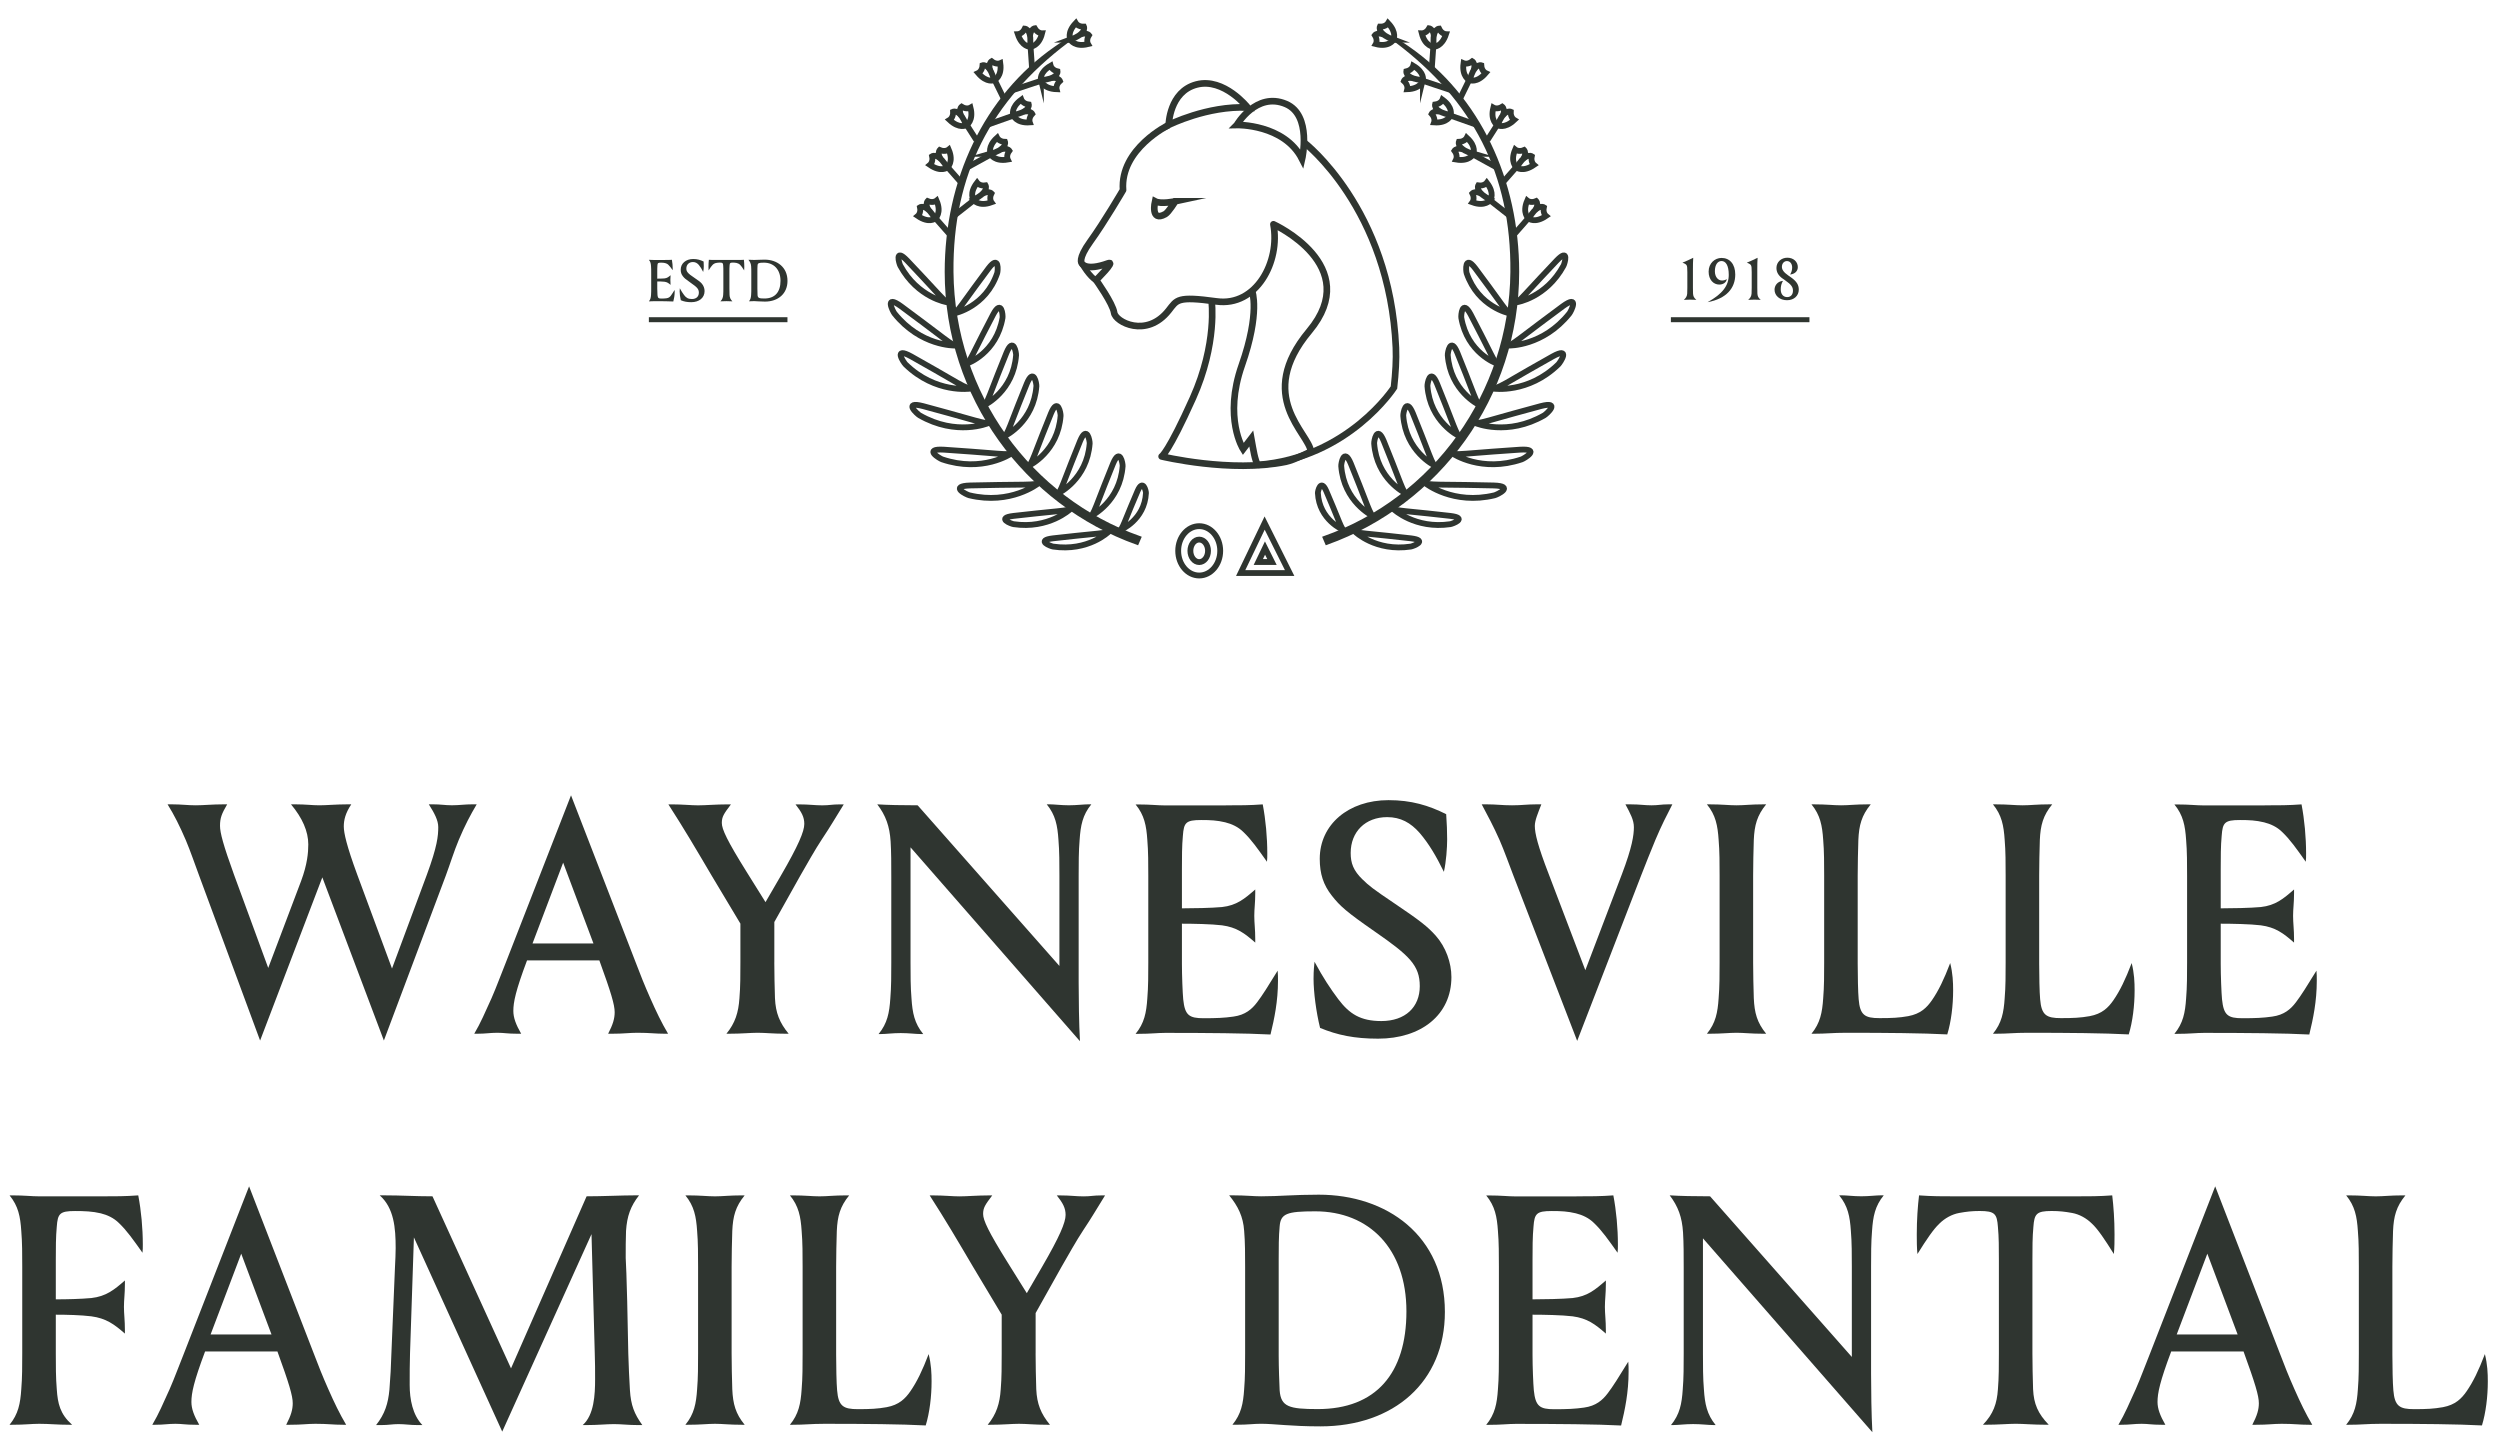 <svg xmlns="http://www.w3.org/2000/svg" xmlns:xlink="http://www.w3.org/1999/xlink" id="a" data-name="Layer 1" viewBox="0 0 750.77 436.15"><defs><clipPath id="c"><rect x="266.61" y="5.5" width="78.41" height="159.78" fill="none"></rect></clipPath><clipPath id="e"><rect x="394.9" y="5.5" width="78.41" height="159.78" fill="none"></rect></clipPath></defs><g><path d="m96.8,263.47l-18.69,49.02-18.3-49.51c-1.17-3.13-2.64-7.44-4.01-10.67-1.86-4.31-3.42-7.44-5.48-10.76h1.37c2.84,0,4.6.29,7.14.29,2.15,0,4.99-.29,8.22-.29h1.17c-1.66,2.84-2.15,4.11-2.15,6.46,0,2.05.98,5.77,4.21,14.68l10.27,27.99,9.88-26.13c1.86-4.99,2.15-8.51,2.15-10.96,0-3.91-1.76-7.93-5.19-12.04h1.37c3.03,0,4.99.29,7.14.29s5.09-.29,8.42-.29h1.17c-1.76,2.64-2.25,4.7-2.25,6.65s.88,5.87,4.01,14.38l10.47,28.28,10.47-28.18c3.13-8.51,3.42-11.64,3.42-14.29,0-2.06-1.17-4.21-2.84-6.85h.98c2.84,0,3.72.29,5.97.29s3.82-.29,6.36-.29h1.08c-1.96,3.33-3.52,6.26-5.38,10.67-1.37,3.23-2.74,7.63-3.91,10.76l-18.59,49.51-18.49-49.02Z" fill="#2f3530"></path><path d="m171.47,238.81l19.47,50.3c1.17,3.13,2.74,7.05,4.31,10.57,1.86,4.21,3.42,7.44,5.38,10.76h-.98c-2.94,0-4.4-.29-8.22-.29-2.54,0-4.01.29-7.63.29h-1.17c1.47-2.84,1.96-4.6,1.96-6.46,0-2.25-1.08-5.87-4.6-15.56h-21.72c-3.42,9.1-4.11,12.53-4.11,15.17,0,2.05.78,4.11,2.35,6.85h-1.17c-3.03,0-3.91-.29-5.97-.29-2.25,0-3.42.29-6.07.29h-.88c1.96-3.33,3.23-6.36,5.19-10.67,1.47-3.33,3.03-7.63,4.31-10.76l19.57-50.2Zm-11.55,44.52h18.3l-9.1-24.27-9.2,24.27Z" fill="#2f3530"></path><path d="m232.53,289.01c0,3.42.1,7.44.2,10.76.2,4.4,1.37,7.34,4.11,10.67h-.88c-3.72,0-6.16-.29-8.42-.29s-4.79.29-8.61.29h-.78c2.64-3.23,3.62-6.36,3.91-10.67.29-3.33.29-7.34.29-10.76v-11.64l-8.61-14.38c-1.76-2.94-4.4-7.53-6.56-11.06-2.45-4.01-3.62-5.97-6.46-10.37h1.08c3.23,0,5.77.29,7.83.29,2.25,0,5.38-.29,8.9-.29h.98c-2.15,2.84-2.74,3.72-2.74,5.58s1.57,5.28,7.44,14.68l5.68,9.1,4.6-7.93c5.28-9.1,7.05-13.31,7.05-15.56,0-2.05-.78-3.52-2.64-5.87h.98c3.13,0,4.79.29,7.05.29s2.84-.29,5.38-.29h1.08c-2.74,4.4-3.82,6.36-6.56,10.47-1.96,2.94-4.7,7.83-6.56,11.06l-7.73,13.8v12.13Z" fill="#2f3530"></path><path d="m267.66,263.28c0-3.72,0-7.34-.2-10.57-.29-4.6-1.47-7.83-4.01-11.16,3.03.2,7.53.29,12.13.29l42.57,48.24v-27.11c0-3.42,0-7.44-.29-10.76-.29-4.31-.88-7.44-3.52-10.67h.78c1.47,0,3.52.29,5.87.29s4.5-.29,5.97-.29h.78c-2.64,3.23-3.23,6.36-3.52,10.67-.29,3.33-.29,7.34-.29,10.76v32.1c0,4.7.1,12.53.39,17.61l-50.88-58.22v34.64c0,3.43,0,7.44.29,10.76.29,4.31.88,7.44,3.52,10.67h-.78c-1.47,0-3.52-.29-5.97-.29s-4.4.29-5.87.29h-.78c2.64-3.23,3.23-6.36,3.52-10.67.29-3.33.29-7.34.29-10.76v-25.83Z" fill="#2f3530"></path><path d="m368.15,241.85c4.01,0,7.24,0,11.06-.29.88,4.6,1.37,9.88,1.37,14.78,0,.78,0,1.66-.1,2.45-2.84-4.01-4.7-6.65-7.05-8.9-1.57-1.57-3.52-2.45-5.48-2.94-2.45-.59-4.4-.69-7.24-.69-4.6,0-5.19.78-5.48,4.7-.29,3.03-.29,6.56-.29,10.08v11.74c3.33,0,8.9-.1,12.04-.39,4.4-.49,6.75-2.45,9.98-5.28v1.08c0,3.03-.29,4.6-.29,6.85s.29,3.91.29,7.05v.98c-3.23-2.84-5.58-4.6-9.98-5.19-3.13-.39-8.81-.49-12.04-.49v12.04c0,3.42.2,8.71.39,10.67.49,4.79,1.76,5.68,6.16,5.68,3.72,0,6.26-.1,8.9-.49,3.62-.49,5.58-2.25,7.14-4.31,1.57-2.05,3.33-4.89,6.16-9.49.1.98.1,2.05.1,3.03,0,6.16-1.08,11.35-2.25,16.15-7.14-.39-19.08-.49-31.61-.49-2.35,0-4.31.29-8.12.29h-.78c2.64-3.23,3.23-6.36,3.52-10.67.29-3.33.29-7.34.29-10.76v-26.03c0-3.42,0-7.44-.29-10.76-.29-4.31-.88-7.44-3.52-10.67h.78c3.82,0,5.77.29,8.12.29h18.2Z" fill="#2f3530"></path><path d="m409.25,264.16c1.76,1.76,3.13,2.84,9.39,7.05,7.83,5.28,10.08,7.05,12.53,9.79,3.03,3.43,4.7,8.12,4.7,12.43,0,11.35-9.1,18.49-22.02,18.49-7.14,0-12.23-1.08-17.42-3.23-1.17-4.7-1.96-10.76-1.96-14.78,0-2.54.2-4.11.29-5.09,2.64,4.89,4.79,8.12,7.14,11.25,3.33,4.4,6.65,6.56,12.92,6.56,7.24,0,11.55-4.21,11.55-10.47s-3.13-9.2-13.41-16.34c-8.61-5.97-10.57-7.73-13.01-10.86-2.54-3.23-3.62-6.56-3.62-11.06,0-10.27,8.61-17.61,20.65-17.61,6.85,0,12.04,1.57,17.32,4.21.2,2.84.29,5.19.29,7.63s-.29,6.65-.98,9.69c-2.35-4.79-4.5-8.42-7.24-11.64-2.74-3.13-5.77-4.79-9.79-4.79-6.56,0-10.96,4.4-10.96,10.76,0,3.03.78,5.28,3.62,8.02Z" fill="#2f3530"></path><path d="m473.64,312.59l-19.18-49.71c-1.17-3.03-2.74-7.44-4.11-10.57-1.86-4.21-3.62-7.44-5.38-10.76h1.57c2.74,0,4.6.29,7.53.29s4.5-.29,7.24-.29h1.57c-.98,2.54-1.96,4.79-1.96,6.46,0,2.25.88,5.97,4.21,14.58l10.96,28.77,10.96-28.77c3.13-8.22,3.62-11.84,3.62-14.19,0-2.15-1.08-4.11-2.54-6.85h1.57c2.74,0,4.21.29,6.26.29s2.94-.29,4.99-.29h1.27c-1.66,3.23-3.23,6.26-5.09,10.67-1.37,3.23-3.03,7.53-4.31,10.76l-19.18,49.61Z" fill="#2f3530"></path><path d="m526.48,289.01c0,3.42.1,7.44.2,10.76.2,4.4.98,7.34,3.72,10.67h-.88c-3.72,0-5.77-.29-8.02-.29s-4.31.29-8.12.29h-.78c2.64-3.23,3.23-6.36,3.52-10.67.29-3.33.29-7.34.29-10.76v-26.03c0-3.42,0-7.44-.29-10.76-.29-4.31-.88-7.44-3.52-10.67h.78c3.82,0,5.77.29,8.12.29s4.31-.29,8.02-.29h.88c-2.74,3.33-3.52,6.26-3.72,10.67-.1,3.33-.2,7.34-.2,10.76v26.03Z" fill="#2f3530"></path><path d="m544.78,310.44h-.78c2.64-3.23,3.23-6.36,3.52-10.67.29-3.33.29-7.34.29-10.76v-26.03c0-3.42,0-7.44-.29-10.76-.29-4.31-.88-7.44-3.52-10.67h.78c3.82,0,5.77.29,8.12.29s4.31-.29,8.02-.29h.88c-2.74,3.33-3.52,6.26-3.72,10.67-.1,3.33-.2,7.34-.2,10.76v26.42c0,3.42.1,8.71.29,10.67.39,4.79,1.86,5.68,6.26,5.68,3.72,0,5.87-.1,8.61-.59,3.72-.69,5.58-2.54,7.14-4.79,1.96-2.84,3.62-6.26,5.48-11.16.78,3.13.88,5.77.88,8.22,0,4.5-.59,9.39-1.76,13.21-7.44-.39-17.91-.49-30.43-.49-4.11,0-5.77.29-9.59.29Z" fill="#2f3530"></path><path d="m599.28,310.44h-.78c2.64-3.23,3.23-6.36,3.52-10.67.29-3.33.29-7.34.29-10.76v-26.03c0-3.42,0-7.44-.29-10.76-.29-4.31-.88-7.44-3.52-10.67h.78c3.82,0,5.77.29,8.12.29s4.31-.29,8.02-.29h.88c-2.74,3.33-3.52,6.26-3.72,10.67-.1,3.33-.2,7.34-.2,10.76v26.42c0,3.42.1,8.71.29,10.67.39,4.79,1.86,5.68,6.26,5.68,3.72,0,5.87-.1,8.61-.59,3.72-.69,5.58-2.54,7.14-4.79,1.96-2.84,3.62-6.26,5.48-11.16.78,3.13.88,5.77.88,8.22,0,4.5-.59,9.39-1.76,13.21-7.44-.39-17.91-.49-30.43-.49-4.11,0-5.77.29-9.59.29Z" fill="#2f3530"></path><path d="m680.11,241.85c4.01,0,7.24,0,11.06-.29.88,4.6,1.37,9.88,1.37,14.78,0,.78,0,1.66-.1,2.45-2.84-4.01-4.7-6.65-7.05-8.9-1.57-1.57-3.52-2.45-5.48-2.94-2.45-.59-4.4-.69-7.24-.69-4.6,0-5.19.78-5.48,4.7-.29,3.03-.29,6.56-.29,10.08v11.74c3.33,0,8.9-.1,12.04-.39,4.4-.49,6.75-2.45,9.98-5.28v1.08c0,3.03-.29,4.6-.29,6.85s.29,3.91.29,7.05v.98c-3.23-2.84-5.58-4.6-9.98-5.19-3.13-.39-8.81-.49-12.04-.49v12.04c0,3.42.2,8.71.39,10.67.49,4.79,1.76,5.68,6.16,5.68,3.72,0,6.26-.1,8.9-.49,3.62-.49,5.58-2.25,7.14-4.31,1.57-2.05,3.33-4.89,6.16-9.49.1.98.1,2.05.1,3.03,0,6.16-1.08,11.35-2.25,16.15-7.14-.39-19.08-.49-31.61-.49-2.35,0-4.31.29-8.12.29h-.78c2.64-3.23,3.23-6.36,3.52-10.67.29-3.33.29-7.34.29-10.76v-26.03c0-3.42,0-7.44-.29-10.76-.29-4.31-.88-7.44-3.52-10.67h.78c3.82,0,5.77.29,8.12.29h18.2Z" fill="#2f3530"></path><path d="m16.76,406.44c0,3.42,0,7.44.29,10.76.29,4.31.98,7.44,4.6,10.67h-.78c-3.82,0-5.87-.29-9.1-.29-2.35,0-4.31.29-8.12.29h-.78c2.64-3.23,3.23-6.36,3.52-10.67.29-3.33.29-7.34.29-10.76v-26.03c0-3.42,0-7.44-.29-10.76-.29-4.31-.88-7.44-3.52-10.67h.78c3.82,0,5.77.29,8.12.29h18.69c4.01,0,7.24,0,11.06-.29.88,4.6,1.37,9.88,1.37,14.78,0,.78,0,1.66-.1,2.45-2.84-4.01-4.7-6.65-7.05-8.9-1.57-1.57-3.52-2.45-5.48-2.94-2.45-.59-4.89-.69-7.73-.69-4.6,0-5.19.78-5.48,4.7-.29,3.03-.29,6.56-.29,10.08v11.74c3.33,0,7.53-.1,10.67-.39,4.4-.49,6.85-2.45,10.08-5.28v1.08c0,3.03-.29,4.6-.29,6.85s.29,3.91.29,7.05v.98c-3.23-2.84-5.68-4.6-10.08-5.19-3.13-.39-7.44-.49-10.67-.49v11.64Z" fill="#2f3530"></path><path d="m74.79,356.24l19.47,50.3c1.17,3.13,2.74,7.05,4.31,10.57,1.86,4.21,3.42,7.44,5.38,10.76h-.98c-2.94,0-4.4-.29-8.22-.29-2.54,0-4.01.29-7.63.29h-1.17c1.47-2.84,1.96-4.6,1.96-6.46,0-2.25-1.08-5.87-4.6-15.56h-21.72c-3.42,9.1-4.11,12.53-4.11,15.17,0,2.05.78,4.11,2.35,6.85h-1.17c-3.03,0-3.91-.29-5.97-.29-2.25,0-3.42.29-6.07.29h-.88c1.96-3.33,3.23-6.36,5.19-10.67,1.47-3.33,3.03-7.63,4.31-10.76l19.57-50.2Zm-11.55,44.52h18.3l-9.1-24.27-9.2,24.27Z" fill="#2f3530"></path><path d="m150.82,429.92l-26.52-58.32-1.17,34.93c-.1,2.25-.1,6.75-.1,9.39,0,4.31.88,9,3.82,12.04h-1.47c-2.35,0-3.72-.29-5.68-.29s-2.94.29-5.19.29h-1.57c2.64-3.33,3.62-6.46,4.01-10.67.29-3.43.49-7.34.59-10.86l1.08-26.03c.1-2.25.2-3.72.2-5.58,0-6.07-.49-12.04-4.79-15.85h1.37c5.19,0,9.2.29,14.48.29l23.58,51.67,22.7-51.67c4.79,0,10.57-.29,14.48-.29h1.27c-2.54,3.23-3.62,6.26-3.91,10.67-.1,2.35-.1,5.38-.1,8.12,0,1.08.29,1.76.78,28.77.1,3.43.29,7.73.49,10.96.29,4.5,1.27,7.05,3.72,10.47h-1.37c-2.84,0-4.89-.29-7.14-.29s-4.79.29-8.22.29h-1.17c3.42-3.03,3.72-9.1,3.72-13.8,0-2.45,0-5.19-.1-7.63l-.98-35.91-26.81,59.3Z" fill="#2f3530"></path><path d="m219.71,406.44c0,3.42.1,7.44.2,10.76.2,4.4.98,7.34,3.72,10.67h-.88c-3.72,0-5.77-.29-8.02-.29s-4.31.29-8.12.29h-.78c2.64-3.23,3.23-6.36,3.52-10.67.29-3.33.29-7.34.29-10.76v-26.03c0-3.42,0-7.44-.29-10.76-.29-4.31-.88-7.44-3.52-10.67h.78c3.82,0,5.77.29,8.12.29s4.31-.29,8.02-.29h.88c-2.74,3.33-3.52,6.26-3.72,10.67-.1,3.33-.2,7.34-.2,10.76v26.03Z" fill="#2f3530"></path><path d="m238,427.87h-.78c2.64-3.23,3.23-6.36,3.52-10.67.29-3.33.29-7.34.29-10.76v-26.03c0-3.42,0-7.44-.29-10.76-.29-4.31-.88-7.44-3.52-10.67h.78c3.82,0,5.77.29,8.12.29s4.31-.29,8.02-.29h.88c-2.74,3.33-3.52,6.26-3.72,10.67-.1,3.33-.2,7.34-.2,10.76v26.42c0,3.42.1,8.71.29,10.67.39,4.79,1.86,5.68,6.26,5.68,3.72,0,5.87-.1,8.61-.59,3.72-.69,5.58-2.54,7.14-4.79,1.96-2.84,3.62-6.26,5.48-11.16.78,3.13.88,5.77.88,8.22,0,4.5-.59,9.39-1.76,13.21-7.44-.39-17.91-.49-30.43-.49-4.11,0-5.77.29-9.59.29Z" fill="#2f3530"></path><path d="m311,406.44c0,3.42.1,7.44.2,10.76.2,4.4,1.37,7.34,4.11,10.67h-.88c-3.72,0-6.16-.29-8.42-.29s-4.79.29-8.61.29h-.78c2.64-3.23,3.62-6.36,3.91-10.67.29-3.33.29-7.34.29-10.76v-11.64l-8.61-14.38c-1.76-2.94-4.4-7.53-6.56-11.06-2.45-4.01-3.62-5.97-6.46-10.37h1.08c3.23,0,5.77.29,7.83.29,2.25,0,5.38-.29,8.9-.29h.98c-2.15,2.84-2.74,3.72-2.74,5.58s1.57,5.28,7.44,14.68l5.68,9.1,4.6-7.93c5.28-9.1,7.05-13.31,7.05-15.56,0-2.05-.78-3.52-2.64-5.87h.98c3.13,0,4.79.29,7.05.29s2.84-.29,5.38-.29h1.08c-2.74,4.4-3.82,6.36-6.56,10.47-1.96,2.94-4.7,7.83-6.56,11.06l-7.73,13.8v12.13Z" fill="#2f3530"></path><path d="m378.62,427.57c-2.15,0-3.82.29-7.24.29h-1.27c2.64-3.23,3.23-6.36,3.52-10.67.29-3.23.29-7.34.29-10.76v-26.03c0-3.42,0-7.44-.29-10.76-.29-4.31-1.86-7.44-4.5-10.67h1.27c3.62,0,6.07.29,8.32.29,5.68,0,9.69-.49,17.32-.49,20.35,0,37.87,12.23,37.87,35.23,0,20.94-15.26,34.35-37.38,34.35-9,0-13.7-.78-17.91-.78Zm43.74-33.76c0-18.79-11.16-30.04-27.4-30.04-8.51,0-10.37.69-10.67,4.5-.29,3.03-.29,6.46-.29,9.88v28.96c0,3.42.2,8.61.29,10.47.39,4.89,2.84,5.58,11.45,5.58,17.42,0,26.62-10.67,26.62-29.36Z" fill="#2f3530"></path><path d="m473.44,359.27c4.01,0,7.24,0,11.06-.29.88,4.6,1.37,9.88,1.37,14.78,0,.78,0,1.66-.1,2.45-2.84-4.01-4.7-6.65-7.05-8.9-1.57-1.57-3.52-2.45-5.48-2.94-2.45-.59-4.4-.69-7.24-.69-4.6,0-5.19.78-5.48,4.7-.29,3.03-.29,6.56-.29,10.08v11.74c3.33,0,8.9-.1,12.04-.39,4.4-.49,6.75-2.45,9.98-5.28v1.08c0,3.03-.29,4.6-.29,6.85s.29,3.91.29,7.05v.98c-3.23-2.84-5.58-4.6-9.98-5.19-3.13-.39-8.81-.49-12.04-.49v12.04c0,3.42.2,8.71.39,10.67.49,4.79,1.76,5.68,6.16,5.68,3.72,0,6.26-.1,8.9-.49,3.62-.49,5.58-2.25,7.14-4.31,1.57-2.05,3.33-4.89,6.16-9.49.1.98.1,2.05.1,3.03,0,6.16-1.08,11.35-2.25,16.15-7.14-.39-19.08-.49-31.61-.49-2.35,0-4.31.29-8.12.29h-.78c2.64-3.23,3.23-6.36,3.52-10.67.29-3.33.29-7.34.29-10.76v-26.03c0-3.42,0-7.44-.29-10.76-.29-4.31-.88-7.44-3.52-10.67h.78c3.82,0,5.77.29,8.12.29h18.2Z" fill="#2f3530"></path><path d="m505.63,380.7c0-3.72,0-7.34-.2-10.57-.29-4.6-1.47-7.83-4.01-11.16,3.03.2,7.53.29,12.13.29l42.57,48.24v-27.11c0-3.42,0-7.44-.29-10.76-.29-4.31-.88-7.44-3.52-10.67h.78c1.47,0,3.52.29,5.87.29s4.5-.29,5.97-.29h.78c-2.64,3.23-3.23,6.36-3.52,10.67-.29,3.33-.29,7.34-.29,10.76v32.1c0,4.7.1,12.53.39,17.61l-50.88-58.22v34.64c0,3.43,0,7.44.29,10.76.29,4.31.88,7.44,3.52,10.67h-.78c-1.47,0-3.52-.29-5.97-.29s-4.4.29-5.87.29h-.78c2.64-3.23,3.23-6.36,3.52-10.67.29-3.33.29-7.34.29-10.76v-25.83Z" fill="#2f3530"></path><path d="m623.16,359.27c4.01,0,7.34,0,11.16-.29.39,3.33.69,7.24.69,11.74,0,1.76,0,4.01-.2,5.87-2.74-4.4-4.79-7.44-6.56-9.1-1.66-1.66-3.82-2.84-5.97-3.23-2.15-.39-3.82-.59-6.16-.59-4.6,0-5.19.88-5.48,4.79-.29,3.03-.29,6.36-.29,9.98v27.99c0,3.42.1,7.44.2,10.76.2,4.4,1.47,7.34,4.7,10.67h-.88c-3.72,0-6.75-.29-9-.29s-5.28.29-9.1.29h-.78c3.13-3.23,4.21-6.36,4.5-10.67.29-3.33.29-7.34.29-10.76v-27.99c0-3.62,0-6.95-.29-9.98-.29-3.91-.88-4.79-5.48-4.79-2.35,0-4.01.2-6.16.59s-4.31,1.57-5.97,3.23c-1.76,1.66-3.82,4.7-6.56,9.1-.2-1.86-.2-4.11-.2-5.87,0-4.5.29-8.42.68-11.74,3.82.29,7.14.29,11.16.29h35.72Z" fill="#2f3530"></path><path d="m665.23,356.24l19.47,50.3c1.17,3.13,2.74,7.05,4.31,10.57,1.86,4.21,3.42,7.44,5.38,10.76h-.98c-2.94,0-4.4-.29-8.22-.29-2.54,0-4.01.29-7.63.29h-1.17c1.47-2.84,1.96-4.6,1.96-6.46,0-2.25-1.08-5.87-4.6-15.56h-21.72c-3.42,9.1-4.11,12.53-4.11,15.17,0,2.05.78,4.11,2.35,6.85h-1.17c-3.03,0-3.91-.29-5.97-.29-2.25,0-3.42.29-6.07.29h-.88c1.96-3.33,3.23-6.36,5.19-10.67,1.47-3.33,3.03-7.63,4.31-10.76l19.57-50.2Zm-11.55,44.52h18.3l-9.1-24.27-9.2,24.27Z" fill="#2f3530"></path><path d="m705.35,427.87h-.78c2.64-3.23,3.23-6.36,3.52-10.67.29-3.33.29-7.34.29-10.76v-26.03c0-3.42,0-7.44-.29-10.76-.29-4.31-.88-7.44-3.52-10.67h.78c3.82,0,5.77.29,8.12.29s4.31-.29,8.02-.29h.88c-2.74,3.33-3.52,6.26-3.72,10.67-.1,3.33-.2,7.34-.2,10.76v26.42c0,3.42.1,8.71.29,10.67.39,4.79,1.86,5.68,6.26,5.68,3.72,0,5.87-.1,8.61-.59,3.72-.69,5.58-2.54,7.14-4.79,1.96-2.84,3.62-6.26,5.48-11.16.78,3.13.88,5.77.88,8.22,0,4.5-.59,9.39-1.76,13.21-7.44-.39-17.91-.49-30.43-.49-4.11,0-5.77.29-9.59.29Z" fill="#2f3530"></path></g><polygon points="387.29 172.09 372.58 172.09 379.78 157.08 379.78 157.08 387.29 172.09" fill="none" stroke="#2f3530" stroke-miterlimit="10" stroke-width="1.75"></polygon><polygon points="381.98 168.77 377.88 168.77 379.89 164.58 379.89 164.58 381.98 168.77" fill="none" stroke="#2f3530" stroke-miterlimit="10" stroke-width="1.75"></polygon><ellipse cx="360.13" cy="165.42" rx="6.31" ry="7.41" fill="none" stroke="#2f3530" stroke-miterlimit="10" stroke-width="1.75"></ellipse><ellipse cx="360.13" cy="165.42" rx="2.65" ry="3.38" fill="none" stroke="#2f3530" stroke-miterlimit="10" stroke-width="1.75"></ellipse><path d="m377.85,140.03c-1.11-2.28-1.37-4.45-2.08-8.35l-2.44,3.18s-5.96-9.3-.4-25.18c5.57-15.88,3.08-22.32,3.08-22.32" fill="none" stroke="#2f3530" stroke-miterlimit="10" stroke-width="2"></path><g><path d="m199.77,78.07c.73,0,1.31,0,2-.05.16.83.25,1.79.25,2.68,0,.14,0,.3-.02.44-.51-.73-.85-1.21-1.28-1.61-.28-.28-.64-.44-.99-.53-.44-.11-.8-.12-1.31-.12-.83,0-.94.14-.99.85-.05.55-.05,1.19-.05,1.82v2.13c.6,0,1.61-.02,2.18-.07.8-.09,1.22-.44,1.81-.96v.2c0,.55-.05.83-.05,1.24s.05.71.05,1.28v.18c-.58-.51-1.01-.83-1.81-.94-.57-.07-1.59-.09-2.18-.09v2.18c0,.62.04,1.58.07,1.93.09.87.32,1.03,1.12,1.03.67,0,1.13-.02,1.61-.09.66-.09,1.01-.41,1.29-.78s.6-.89,1.12-1.72c.02.18.02.37.02.55,0,1.12-.19,2.06-.41,2.92-1.29-.07-3.46-.09-5.72-.09-.42,0-.78.05-1.47.05h-.14c.48-.59.59-1.15.64-1.93.05-.6.05-1.33.05-1.95v-4.71c0-.62,0-1.35-.05-1.95-.05-.78-.16-1.35-.64-1.93h.14c.69,0,1.05.05,1.47.05h3.3Z" fill="#2f3530"></path><path d="m206.77,82.1c.32.32.57.51,1.7,1.28,1.42.96,1.83,1.28,2.27,1.77.55.62.85,1.47.85,2.25,0,2.06-1.65,3.35-3.99,3.35-1.29,0-2.21-.19-3.15-.59-.21-.85-.35-1.95-.35-2.67,0-.46.04-.74.05-.92.48.89.87,1.47,1.29,2.04.6.8,1.2,1.19,2.34,1.19,1.31,0,2.09-.76,2.09-1.9s-.57-1.66-2.43-2.96c-1.56-1.08-1.91-1.4-2.36-1.97-.46-.58-.66-1.19-.66-2,0-1.86,1.56-3.19,3.74-3.19,1.24,0,2.18.28,3.14.76.04.51.05.94.05,1.38s-.05,1.21-.18,1.75c-.43-.87-.82-1.52-1.31-2.11-.5-.57-1.05-.87-1.77-.87-1.19,0-1.98.8-1.98,1.95,0,.55.14.96.66,1.45Z" fill="#2f3530"></path><path d="m221.38,78.07c.73,0,1.33,0,2.02-.05.07.6.12,1.31.12,2.13,0,.32,0,.73-.04,1.06-.5-.8-.87-1.35-1.19-1.65-.3-.3-.69-.51-1.08-.59-.39-.07-.69-.11-1.12-.11-.83,0-.94.16-.99.87-.05.55-.05,1.15-.05,1.81v5.07c0,.62.02,1.35.04,1.95.04.8.27,1.33.85,1.93h-.16c-.67,0-1.22-.05-1.63-.05s-.96.05-1.65.05h-.14c.57-.59.76-1.15.82-1.93.05-.6.05-1.33.05-1.95v-5.07c0-.65,0-1.26-.05-1.81-.05-.71-.16-.87-.99-.87-.43,0-.73.04-1.12.11-.39.07-.78.28-1.08.59-.32.3-.69.85-1.19,1.65-.04-.34-.04-.74-.04-1.06,0-.82.05-1.52.12-2.13.69.05,1.29.05,2.02.05h6.47Z" fill="#2f3530"></path><path d="m226.47,90.43c-.39,0-.69.05-1.31.05h-.23c.48-.59.59-1.15.64-1.93.05-.58.05-1.33.05-1.95v-4.71c0-.62,0-1.35-.05-1.95-.05-.78-.34-1.35-.82-1.93h.23c.65,0,1.1.05,1.51.05,1.03,0,1.75-.09,3.14-.09,3.69,0,6.86,2.22,6.86,6.38,0,3.79-2.76,6.22-6.77,6.22-1.63,0-2.48-.14-3.24-.14Zm7.92-6.11c0-3.4-2.02-5.44-4.96-5.44-1.54,0-1.88.12-1.93.82-.05.55-.05,1.17-.05,1.79v5.24c0,.62.04,1.56.05,1.9.07.89.51,1.01,2.07,1.01,3.15,0,4.82-1.93,4.82-5.32Z" fill="#2f3530"></path></g><g><path d="m505.88,90.05h-.21c.64-.57.96-1.1,1.01-1.9.04-.55.04-1.2.04-1.75v-4.68c0-.57-.04-1.13-.05-1.4-.07-.9-.5-1.08-1.42-1.44,1.17-.48,2-.85,3.24-1.47-.07,1.2-.09,1.98-.09,3.33v5.65c0,.55,0,1.2.03,1.75.05.8.25,1.31,1.01,1.9h-.18c-.6,0-1.35-.05-1.74-.05s-1.06.05-1.65.05Z" fill="#2f3530"></path><path d="m513.12,81.53c0-2.45,1.83-4.07,3.88-4.07,2.43,0,4.11,1.83,4.11,4.98,0,4.07-2.62,7.26-8.31,8.31,4.45-2.46,6.36-4.96,6.36-8.2,0-2.89-.92-4.16-2.18-4.16-1.13,0-1.99,1.08-1.99,3.07,0,1.74.99,2.78,2.13,2.78.5,0,.99-.12,1.45-.41-.14,1.01-1.12,1.63-2.25,1.63-1.75,0-3.21-1.42-3.21-3.92Z" fill="#2f3530"></path><path d="m525.21,90.05h-.21c.64-.57.96-1.1,1.01-1.9.04-.55.04-1.2.04-1.75v-4.68c0-.57-.04-1.13-.05-1.4-.07-.9-.5-1.08-1.42-1.44,1.17-.48,2-.85,3.24-1.47-.07,1.2-.09,1.98-.09,3.33v5.65c0,.55,0,1.2.03,1.75.05.8.25,1.31,1.01,1.9h-.18c-.6,0-1.35-.05-1.74-.05s-1.06.05-1.65.05Z" fill="#2f3530"></path><path d="m537.58,82.46c.41-.67.62-1.36.62-2.13,0-1.08-.6-1.93-1.56-1.93-.87,0-1.52.71-1.52,1.74,0,.82.5,1.61,1.93,2.6l.64.44c1.99,1.38,2.5,2.48,2.5,3.81,0,1.79-1.4,3.17-3.54,3.17s-3.74-1.33-3.74-3.17c0-1.13.78-2.5,2.53-2.64-.46.78-.67,1.56-.67,2.57,0,1.38.74,2.3,1.93,2.3,1.12,0,1.74-.82,1.74-1.9s-.43-1.82-2.39-3.17l-.62-.43c-1.35-.92-1.95-1.97-1.95-3.26,0-1.77,1.45-3.07,3.28-3.07s3.14,1.22,3.14,2.82c0,1.19-.85,2.06-2.3,2.23Z" fill="#2f3530"></path></g><line x1="194.86" y1="96.01" x2="236.48" y2="96.01" fill="none" stroke="#2f3530" stroke-miterlimit="10" stroke-width="1.5"></line><line x1="501.78" y1="96.01" x2="543.39" y2="96.01" fill="none" stroke="#2f3530" stroke-miterlimit="10" stroke-width="1.5"></line><path d="m371.43,37.53s14.21-.33,19.59,10.2c0,0,3.02-13.16-4.85-16.5-8.92-3.78-14.74,6.3-14.74,6.3Z" fill="none" stroke="#2f3530" stroke-miterlimit="10" stroke-width="2"></path><path d="m350.98,37.51s11.58-5.81,23.71-5.22c0,0-7.13-9.05-15.34-6.92-8.22,2.13-8.37,12.14-8.37,12.14Z" fill="none" stroke="#2f3530" stroke-miterlimit="10" stroke-width="2"></path><path d="m391.62,42.78s25.77,19.77,27.58,61.65c.15,3.53-.09,7.61-.58,11.95,0,0-13.64,21.15-40.81,23.23" fill="none" stroke="#2f3530" stroke-miterlimit="10" stroke-width="2"></path><path d="m352.95,60.46s-4.33.94-6.08,0c0,0-1.48,6.38,3.04,3.86,1.07-.6,3.04-3.86,3.04-3.86Z" fill="none" stroke="#2f3530" stroke-miterlimit="10" stroke-width="2"></path><path d="m363.85,90.32s1.78,12.78-5.61,29.24c-7.39,16.46-9.39,17.51-9.39,17.51,0,0,20.77,5.01,37.31,1.6,2.54-.52,7.51-3.07,7.51-3.07-.47-5.44-16.9-16.54-.48-36.19,16.45-19.69-10.77-32.05-10.77-32.05,2.11,11.23-5.15,24.8-17.08,23.16-11.93-1.64-11.86-.48-14.37,2.7-6.66,8.46-16.01,3.48-16.39.69s-5.41-9.8-5.41-9.8c0,0,6.02-5.91,3.65-5.05-6.96,2.53-7.95,0-7.95,0,0,0-1.32-1.17,2.57-6.55,4.18-5.77,9.82-15.44,9.82-15.44-.94-12.4,13.7-19.53,13.7-19.53" fill="none" stroke="#2f3530" stroke-linejoin="round" stroke-width="2"></path><path d="m324.88,79.05c1.87,3.46,4.2,5.31,4.3,5.05" fill="none" stroke="#2f3530" stroke-miterlimit="10" stroke-width="1.75"></path><g><g id="b" data-name="&amp;lt;Mirror Repeat&amp;gt;"><g clip-path="url(#c)"><g><g><g><path d="m280.79,65.66s-1.81,1.49-5.16-.8c0,0,1.03-.85.65-2.61,0,0,.6-.4,1.6.09.77.38,1.77,1.29,2.91,3.32Z" fill="none" stroke="#2f3530" stroke-miterlimit="10" stroke-width="1.75"></path><path d="m280.91,65.56s1.94-1.6.35-5.32c0,0-1.03.85-2.69.14,0,0-.51.52-.22,1.59.08.31.23.67.48,1.07" fill="none" stroke="#2f3530" stroke-miterlimit="10" stroke-width="1.75"></path></g><line x1="285.01" y1="70.15" x2="280.81" y2="65.38" fill="none" stroke="#2f3530" stroke-miterlimit="10" stroke-width="1.75"></line></g><g><g><path d="m284.43,50.33s-1.81,1.49-5.16-.8c0,0,1.03-.85.65-2.61,0,0,.6-.4,1.6.09.77.38,1.77,1.29,2.91,3.32Z" fill="none" stroke="#2f3530" stroke-miterlimit="10" stroke-width="1.75"></path><path d="m284.55,50.23s1.94-1.6.35-5.32c0,0-1.03.85-2.69.14,0,0-.51.52-.22,1.59.08.31.23.67.48,1.07" fill="none" stroke="#2f3530" stroke-miterlimit="10" stroke-width="1.75"></path></g><line x1="288.29" y1="54.41" x2="284.45" y2="50.05" fill="none" stroke="#2f3530" stroke-miterlimit="10" stroke-width="1.75"></line></g><g><g><path d="m290.14,37.61s-2.02,1.19-4.97-1.58c0,0,1.15-.68,1.05-2.48,0,0,.66-.3,1.57.33.7.49,1.55,1.54,2.36,3.73Z" fill="none" stroke="#2f3530" stroke-miterlimit="10" stroke-width="1.75"></path><path d="m290.28,37.53s2.17-1.28,1.17-5.21c0,0-1.15.68-2.68-.28,0,0-.59.43-.47,1.53.03.32.13.69.31,1.13" fill="none" stroke="#2f3530" stroke-miterlimit="10" stroke-width="1.75"></path></g><line x1="293.19" y1="42.02" x2="290.21" y2="37.34" fill="none" stroke="#2f3530" stroke-miterlimit="10" stroke-width="1.75"></line></g><g><g><path d="m298.52,24.08s-2.14.96-4.77-2.13c0,0,1.22-.55,1.32-2.35,0,0,.69-.23,1.52.51.64.57,1.37,1.71,1.93,3.97Z" fill="none" stroke="#2f3530" stroke-miterlimit="10" stroke-width="1.75"></path><path d="m298.66,24.02s2.3-1.03,1.74-5.04c0,0-1.22.55-2.63-.58,0,0-.63.36-.63,1.47,0,.32.05.7.18,1.16" fill="none" stroke="#2f3530" stroke-miterlimit="10" stroke-width="1.75"></path></g><line x1="301.6" y1="29.92" x2="298.61" y2="23.82" fill="none" stroke="#2f3530" stroke-miterlimit="10" stroke-width="1.75"></line></g><g><g><path d="m309.28,14.03s-2.34.08-3.62-3.76c0,0,1.34-.05,2.1-1.68,0,0,.72.05,1.22,1.04.38.77.63,2.1.3,4.4Z" fill="none" stroke="#2f3530" stroke-miterlimit="10" stroke-width="1.75"></path><path d="m309.44,14.03s2.52-.09,3.51-4.02c0,0-1.34.05-2.22-1.52,0,0-.72.1-1.14,1.12-.12.3-.22.67-.27,1.14" fill="none" stroke="#2f3530" stroke-miterlimit="10" stroke-width="1.75"></path></g><line x1="309.97" y1="21.08" x2="309.47" y2="13.82" fill="none" stroke="#2f3530" stroke-miterlimit="10" stroke-width="1.75"></line></g><g><g><path d="m292.34,59.98s-1.39-1.89,1.08-5.11c0,0,.79,1.08,2.57.8,0,0,.37.63-.18,1.59-.42.75-1.38,1.69-3.48,2.71Z" fill="none" stroke="#2f3530" stroke-miterlimit="10" stroke-width="1.75"></path><path d="m292.43,60.11s1.49,2.03,5.3.65c0,0-.79-1.08.02-2.69,0,0-.49-.54-1.57-.31-.31.07-.68.2-1.1.42" fill="none" stroke="#2f3530" stroke-miterlimit="10" stroke-width="1.75"></path></g><line x1="286.7" y1="64.66" x2="292.61" y2="60.02" fill="none" stroke="#2f3530" stroke-miterlimit="10" stroke-width="1.75"></line></g><g><g><path d="m297.47,46.2s-1.03-2.11,1.96-4.84c0,0,.59,1.2,2.39,1.24,0,0,.25.68-.45,1.54-.54.66-1.66,1.43-3.9,2.06Z" fill="none" stroke="#2f3530" stroke-miterlimit="10" stroke-width="1.75"></path><path d="m297.53,46.34s1.11,2.26,5.1,1.57c0,0-.59-1.2.49-2.65,0,0-.38-.62-1.49-.58-.32,0-.7.07-1.15.22" fill="none" stroke="#2f3530" stroke-miterlimit="10" stroke-width="1.75"></path></g><line x1="290.57" y1="50.23" x2="297.73" y2="46.29" fill="none" stroke="#2f3530" stroke-miterlimit="10" stroke-width="1.75"></line></g><g><g><path d="m304.27,34.53s-.81-2.2,2.44-4.61c0,0,.46,1.25,2.25,1.47,0,0,.18.7-.61,1.48-.61.6-1.8,1.25-4.09,1.66Z" fill="none" stroke="#2f3530" stroke-miterlimit="10" stroke-width="1.75"></path><path d="m304.33,34.68s.87,2.36,4.91,2.08c0,0-.46-1.25.75-2.58,0,0-.32-.65-1.42-.73-.32-.02-.71,0-1.17.1" fill="none" stroke="#2f3530" stroke-miterlimit="10" stroke-width="1.75"></path></g><line x1="296.57" y1="37.46" x2="304.53" y2="34.64" fill="none" stroke="#2f3530" stroke-miterlimit="10" stroke-width="1.75"></line></g><g><g><path d="m312.59,24.07s-.58-2.27,2.92-4.33c0,0,.33,1.3,2.08,1.7,0,0,.11.72-.76,1.41-.67.53-1.92,1.05-4.24,1.21Z" fill="none" stroke="#2f3530" stroke-miterlimit="10" stroke-width="1.75"></path><path d="m312.63,24.22s.62,2.44,4.67,2.58c0,0-.33-1.3,1.02-2.49,0,0-.25-.68-1.34-.88-.32-.06-.7-.07-1.17-.02" fill="none" stroke="#2f3530" stroke-miterlimit="10" stroke-width="1.75"></path></g><line x1="304.18" y1="27.06" x2="312.83" y2="24.2" fill="none" stroke="#2f3530" stroke-miterlimit="10" stroke-width="1.75"></line></g><g><path d="m321.46,11.91s-1.18-2.03,1.6-4.97c0,0,.67,1.15,2.47,1.06,0,0,.3.66-.34,1.57-.49.7-1.55,1.54-3.74,2.34Z" fill="none" stroke="#2f3530" stroke-miterlimit="10" stroke-width="1.75"></path><path d="m321.54,12.05s1.27,2.17,5.2,1.19c0,0-.67-1.15.29-2.67,0,0-.43-.59-1.53-.47-.32.03-.7.12-1.13.31" fill="none" stroke="#2f3530" stroke-miterlimit="10" stroke-width="1.75"></path></g><path d="m327.83,154.83s8.52-4.17,9.31-14.88c.05-.62-.79-5.76-2.88-.73-1.29,3.1-3.94,9.92-4.93,12.49-.96,2.47-1.5,3.12-1.5,3.12Z" fill="none" stroke="#2f3530" stroke-linecap="round" stroke-linejoin="round" stroke-width="1.75"></path><path d="m321.36,152.95s-6.42,6.03-16.99,4.46c-.61-.09-5.38-1.83,0-2.48,3.32-.4,10.58-1.14,13.32-1.41s3.67-.57,3.67-.57Z" fill="none" stroke="#2f3530" stroke-linecap="round" stroke-linejoin="round" stroke-width="1.75"></path><path d="m284.41,90.77s-8.77-1.32-14.04-10.99c-.31-.56-1.84-5.56,2.04-1.54,2.39,2.49,7.5,8,9.42,10.08s2.57,2.44,2.57,2.44Z" fill="none" stroke="#2f3530" stroke-linecap="round" stroke-linejoin="round" stroke-width="1.75"></path><path d="m296.7,127.1s-9.47,4-20.54-2.37c-.64-.37-5.18-4.39,1.09-2.76,3.87,1.01,12.26,3.38,15.43,4.27s4.02.86,4.02.86Z" fill="none" stroke="#2f3530" stroke-linecap="round" stroke-linejoin="round" stroke-width="1.75"></path><path d="m286.75,103.77s-10.21.27-18.13-9.63c-.46-.57-3.2-5.94,2-2.15,3.21,2.34,10.12,7.56,12.72,9.53,2.5,1.9,3.41,2.25,3.41,2.25Z" fill="none" stroke="#2f3530" stroke-linecap="round" stroke-linejoin="round" stroke-width="1.75"></path><path d="m291.38,116.71s-10.34,1.58-19.43-7.27c-.53-.51-3.91-5.5,1.72-2.39,3.48,1.92,10.98,6.25,13.8,7.89s3.91,1.76,3.91,1.76Z" fill="none" stroke="#2f3530" stroke-linecap="round" stroke-linejoin="round" stroke-width="1.75"></path><path d="m303.55,136.28s-8.51,5.77-20.61,1.67c-.7-.24-5.94-3.3.53-2.91,3.99.24,12.69.92,15.96,1.19s4.11.06,4.11.06Z" fill="none" stroke="#2f3530" stroke-linecap="round" stroke-linejoin="round" stroke-width="1.75"></path><path d="m311.71,145.23s-8.22,6.51-20.63,3.51c-.72-.17-6.21-2.75.27-2.95,4-.12,12.72-.22,16.01-.25,3.16-.03,4.36-.31,4.36-.31Z" fill="none" stroke="#2f3530" stroke-linecap="round" stroke-linejoin="round" stroke-width="1.75"></path><path d="m332.95,159.68s-6.14,6.03-16.71,4.46c-.61-.09-5.38-1.83,0-2.48,3.32-.4,10.58-1.14,13.32-1.41s3.39-.57,3.39-.57Z" fill="none" stroke="#2f3530" stroke-linecap="round" stroke-linejoin="round" stroke-width="1.75"></path><path d="m317.93,148.05s8.52-4.17,9.31-14.88c.05-.62-.79-5.76-2.88-.73-1.29,3.1-3.94,9.92-4.93,12.49s-1.5,3.12-1.5,3.12Z" fill="none" stroke="#2f3530" stroke-linecap="round" stroke-linejoin="round" stroke-width="1.75"></path><path d="m309.2,139.73s8.52-4.17,9.31-14.88c.05-.62-.79-5.76-2.88-.73-1.29,3.1-3.94,9.92-4.93,12.49-.96,2.47-1.5,3.12-1.5,3.12Z" fill="none" stroke="#2f3530" stroke-linecap="round" stroke-linejoin="round" stroke-width="1.75"></path><path d="m301.93,130.83s8.52-4.17,9.31-14.88c.05-.62-.79-5.76-2.88-.73-1.29,3.1-3.94,9.92-4.93,12.49-.96,2.47-1.5,3.12-1.5,3.12Z" fill="none" stroke="#2f3530" stroke-linecap="round" stroke-linejoin="round" stroke-width="1.75"></path><path d="m295.83,121.54s8.52-4.17,9.31-14.88c.05-.62-.79-5.76-2.88-.73-1.29,3.1-3.94,9.92-4.93,12.49-.96,2.47-1.5,3.12-1.5,3.12Z" fill="none" stroke="#2f3530" stroke-linecap="round" stroke-linejoin="round" stroke-width="1.75"></path><path d="m290.57,109.1s8.68-3.08,10.5-13.67c.11-.61-.23-5.81-2.8-1.01-1.58,2.96-4.87,9.49-6.11,11.96-1.19,2.37-1.59,2.72-1.59,2.72Z" fill="none" stroke="#2f3530" stroke-linecap="round" stroke-linejoin="round" stroke-width="1.75"></path><path d="m286.7,94.07s9.3-1.88,12.77-12.04c.2-.59.69-5.77-2.6-1.44-2.03,2.67-6.32,8.6-7.93,10.83-1.55,2.15-2.24,2.64-2.24,2.64Z" fill="none" stroke="#2f3530" stroke-linecap="round" stroke-linejoin="round" stroke-width="1.75"></path><path d="m336.53,159.11s7.22-2.94,7.61-11.07c.02-.47-.84-4.4-2.5-.64-1.03,2.33-3.12,7.44-3.9,9.37s-1.21,2.33-1.21,2.33Z" fill="none" stroke="#2f3530" stroke-linecap="round" stroke-linejoin="round" stroke-width="1.75"></path><path d="m320.39,12.39c-23.25,17.53-34.86,39.84-34.6,69.27.33,36.84,23.51,68.18,56.35,79.85l-.66,1.55c-33.37-11.98-57.23-43.89-57.23-81.38,0-27.4,11.59-52.49,32.86-67.26,2.08-1.45,2.91-1.96,5.09-2.77" fill="#2f3530" stroke="#2f3530" stroke-linecap="round" stroke-miterlimit="10" stroke-width="1.1"></path></g></g></g><g id="d" data-name="&amp;lt;Mirror Repeat&amp;gt;"><g clip-path="url(#e)"><g><g><g><path d="m459.12,65.66s1.81,1.49,5.16-.8c0,0-1.03-.85-.65-2.61,0,0-.6-.4-1.6.09-.77.38-1.77,1.29-2.91,3.32Z" fill="none" stroke="#2f3530" stroke-miterlimit="10" stroke-width="1.75"></path><path d="m459,65.56s-1.94-1.6-.35-5.32c0,0,1.03.85,2.69.14,0,0,.51.52.22,1.59-.08.31-.23.67-.48,1.07" fill="none" stroke="#2f3530" stroke-miterlimit="10" stroke-width="1.75"></path></g><line x1="454.91" y1="70.15" x2="459.1" y2="65.38" fill="none" stroke="#2f3530" stroke-miterlimit="10" stroke-width="1.75"></line></g><g><g><path d="m455.49,50.33s1.81,1.49,5.16-.8c0,0-1.03-.85-.65-2.61,0,0-.6-.4-1.6.09-.77.38-1.77,1.29-2.91,3.32Z" fill="none" stroke="#2f3530" stroke-miterlimit="10" stroke-width="1.75"></path><path d="m455.37,50.23s-1.94-1.6-.35-5.32c0,0,1.03.85,2.69.14,0,0,.51.52.22,1.59-.08.31-.23.67-.48,1.07" fill="none" stroke="#2f3530" stroke-miterlimit="10" stroke-width="1.75"></path></g><line x1="451.63" y1="54.41" x2="455.47" y2="50.05" fill="none" stroke="#2f3530" stroke-miterlimit="10" stroke-width="1.75"></line></g><g><g><path d="m449.77,37.61s2.02,1.19,4.97-1.58c0,0-1.15-.68-1.05-2.48,0,0-.66-.3-1.57.33-.7.49-1.55,1.54-2.36,3.73Z" fill="none" stroke="#2f3530" stroke-miterlimit="10" stroke-width="1.75"></path><path d="m449.64,37.53s-2.17-1.28-1.17-5.21c0,0,1.15.68,2.68-.28,0,0,.59.43.47,1.53-.03.32-.13.69-.31,1.13" fill="none" stroke="#2f3530" stroke-miterlimit="10" stroke-width="1.75"></path></g><line x1="446.73" y1="42.02" x2="449.71" y2="37.34" fill="none" stroke="#2f3530" stroke-miterlimit="10" stroke-width="1.75"></line></g><g><g><path d="m441.39,24.08s2.14.96,4.77-2.13c0,0-1.22-.55-1.32-2.35,0,0-.69-.23-1.52.51-.64.57-1.37,1.71-1.93,3.97Z" fill="none" stroke="#2f3530" stroke-miterlimit="10" stroke-width="1.75"></path><path d="m441.25,24.02s-2.3-1.03-1.74-5.04c0,0,1.22.55,2.63-.58,0,0,.63.36.63,1.47,0,.32-.05.7-.18,1.16" fill="none" stroke="#2f3530" stroke-miterlimit="10" stroke-width="1.75"></path></g><line x1="438.32" y1="29.92" x2="441.3" y2="23.82" fill="none" stroke="#2f3530" stroke-miterlimit="10" stroke-width="1.75"></line></g><g><g><path d="m430.63,14.03s2.34.08,3.62-3.76c0,0-1.34-.05-2.1-1.68,0,0-.72.05-1.22,1.04-.38.77-.63,2.1-.3,4.4Z" fill="none" stroke="#2f3530" stroke-miterlimit="10" stroke-width="1.75"></path><path d="m430.48,14.03s-2.52-.09-3.51-4.02c0,0,1.34.05,2.22-1.52,0,0,.72.1,1.14,1.12.12.3.22.67.27,1.14" fill="none" stroke="#2f3530" stroke-miterlimit="10" stroke-width="1.75"></path></g><line x1="429.94" y1="21.08" x2="430.45" y2="13.82" fill="none" stroke="#2f3530" stroke-miterlimit="10" stroke-width="1.75"></line></g><g><g><path d="m447.58,59.98s1.39-1.89-1.08-5.11c0,0-.79,1.08-2.57.8,0,0-.37.63.18,1.59.42.75,1.38,1.69,3.48,2.71Z" fill="none" stroke="#2f3530" stroke-miterlimit="10" stroke-width="1.75"></path><path d="m447.49,60.11s-1.49,2.03-5.3.65c0,0,.79-1.08-.02-2.69,0,0,.49-.54,1.57-.31.31.07.68.2,1.1.42" fill="none" stroke="#2f3530" stroke-miterlimit="10" stroke-width="1.75"></path></g><line x1="453.21" y1="64.66" x2="447.3" y2="60.02" fill="none" stroke="#2f3530" stroke-miterlimit="10" stroke-width="1.75"></line></g><g><g><path d="m442.45,46.2s1.03-2.11-1.96-4.84c0,0-.59,1.2-2.39,1.24,0,0-.25.68.45,1.54.54.66,1.66,1.43,3.9,2.06Z" fill="none" stroke="#2f3530" stroke-miterlimit="10" stroke-width="1.75"></path><path d="m442.38,46.34s-1.11,2.26-5.1,1.57c0,0,.59-1.2-.49-2.65,0,0,.38-.62,1.49-.58.32,0,.7.07,1.15.22" fill="none" stroke="#2f3530" stroke-miterlimit="10" stroke-width="1.75"></path></g><line x1="449.34" y1="50.23" x2="442.18" y2="46.29" fill="none" stroke="#2f3530" stroke-miterlimit="10" stroke-width="1.75"></line></g><g><g><path d="m435.64,34.53s.81-2.2-2.44-4.61c0,0-.46,1.25-2.25,1.47,0,0-.18.7.61,1.48.61.6,1.8,1.25,4.09,1.66Z" fill="none" stroke="#2f3530" stroke-miterlimit="10" stroke-width="1.75"></path><path d="m435.59,34.68s-.87,2.36-4.91,2.08c0,0,.46-1.25-.75-2.58,0,0,.32-.65,1.42-.73.32-.02.71,0,1.17.1" fill="none" stroke="#2f3530" stroke-miterlimit="10" stroke-width="1.75"></path></g><line x1="443.35" y1="37.46" x2="435.39" y2="34.64" fill="none" stroke="#2f3530" stroke-miterlimit="10" stroke-width="1.75"></line></g><g><g><path d="m427.32,24.07s.58-2.27-2.92-4.33c0,0-.33,1.3-2.08,1.7,0,0-.11.72.76,1.41.67.53,1.92,1.05,4.24,1.21Z" fill="none" stroke="#2f3530" stroke-miterlimit="10" stroke-width="1.75"></path><path d="m427.29,24.22s-.62,2.44-4.67,2.58c0,0,.33-1.3-1.02-2.49,0,0,.25-.68,1.34-.88.32-.06.7-.07,1.17-.02" fill="none" stroke="#2f3530" stroke-miterlimit="10" stroke-width="1.75"></path></g><line x1="435.73" y1="27.06" x2="427.08" y2="24.2" fill="none" stroke="#2f3530" stroke-miterlimit="10" stroke-width="1.75"></line></g><g><path d="m418.45,11.91s1.18-2.03-1.6-4.97c0,0-.67,1.15-2.47,1.06,0,0-.3.66.34,1.57.49.7,1.55,1.54,3.74,2.34Z" fill="none" stroke="#2f3530" stroke-miterlimit="10" stroke-width="1.75"></path><path d="m418.37,12.05s-1.27,2.17-5.2,1.19c0,0,.67-1.15-.29-2.67,0,0,.43-.59,1.53-.47.32.03.7.12,1.13.31" fill="none" stroke="#2f3530" stroke-miterlimit="10" stroke-width="1.75"></path></g><path d="m412.09,154.83s-8.52-4.17-9.31-14.88c-.05-.62.79-5.76,2.88-.73,1.29,3.1,3.94,9.92,4.93,12.49.96,2.47,1.5,3.12,1.5,3.12Z" fill="none" stroke="#2f3530" stroke-linecap="round" stroke-linejoin="round" stroke-width="1.75"></path><path d="m418.56,152.95s6.42,6.03,16.99,4.46c.61-.09,5.38-1.83,0-2.48-3.32-.4-10.58-1.14-13.32-1.41s-3.67-.57-3.67-.57Z" fill="none" stroke="#2f3530" stroke-linecap="round" stroke-linejoin="round" stroke-width="1.75"></path><path d="m455.5,90.77s8.77-1.32,14.04-10.99c.31-.56,1.84-5.56-2.04-1.54-2.39,2.49-7.5,8-9.42,10.08s-2.57,2.44-2.57,2.44Z" fill="none" stroke="#2f3530" stroke-linecap="round" stroke-linejoin="round" stroke-width="1.75"></path><path d="m443.21,127.1s9.47,4,20.54-2.37c.64-.37,5.18-4.39-1.09-2.76-3.87,1.01-12.26,3.38-15.43,4.27s-4.02.86-4.02.86Z" fill="none" stroke="#2f3530" stroke-linecap="round" stroke-linejoin="round" stroke-width="1.75"></path><path d="m453.17,103.77s10.21.27,18.13-9.63c.46-.57,3.2-5.94-2-2.15-3.21,2.34-10.12,7.56-12.72,9.53-2.5,1.9-3.41,2.25-3.41,2.25Z" fill="none" stroke="#2f3530" stroke-linecap="round" stroke-linejoin="round" stroke-width="1.75"></path><path d="m448.54,116.71s10.34,1.58,19.43-7.27c.53-.51,3.91-5.5-1.72-2.39-3.48,1.92-10.98,6.25-13.8,7.89-2.72,1.57-3.91,1.76-3.91,1.76Z" fill="none" stroke="#2f3530" stroke-linecap="round" stroke-linejoin="round" stroke-width="1.75"></path><path d="m436.37,136.28s8.51,5.77,20.61,1.67c.7-.24,5.94-3.3-.53-2.91-3.99.24-12.69.92-15.96,1.19-3.15.25-4.11.06-4.11.06Z" fill="none" stroke="#2f3530" stroke-linecap="round" stroke-linejoin="round" stroke-width="1.75"></path><path d="m428.2,145.23s8.22,6.51,20.63,3.51c.72-.17,6.21-2.75-.27-2.95-4-.12-12.72-.22-16.01-.25-3.16-.03-4.36-.31-4.36-.31Z" fill="none" stroke="#2f3530" stroke-linecap="round" stroke-linejoin="round" stroke-width="1.75"></path><path d="m406.96,159.68s6.14,6.03,16.71,4.46c.61-.09,5.38-1.83,0-2.48-3.32-.4-10.58-1.14-13.32-1.41s-3.39-.57-3.39-.57Z" fill="none" stroke="#2f3530" stroke-linecap="round" stroke-linejoin="round" stroke-width="1.75"></path><path d="m421.98,148.05s-8.52-4.17-9.31-14.88c-.05-.62.79-5.76,2.88-.73,1.29,3.1,3.94,9.92,4.93,12.49s1.5,3.12,1.5,3.12Z" fill="none" stroke="#2f3530" stroke-linecap="round" stroke-linejoin="round" stroke-width="1.75"></path><path d="m430.72,139.73s-8.52-4.17-9.31-14.88c-.05-.62.79-5.76,2.88-.73,1.29,3.1,3.94,9.92,4.93,12.49s1.5,3.12,1.5,3.12Z" fill="none" stroke="#2f3530" stroke-linecap="round" stroke-linejoin="round" stroke-width="1.75"></path><path d="m437.98,130.83s-8.52-4.17-9.31-14.88c-.05-.62.79-5.76,2.88-.73,1.29,3.1,3.94,9.92,4.93,12.49.96,2.47,1.5,3.12,1.5,3.12Z" fill="none" stroke="#2f3530" stroke-linecap="round" stroke-linejoin="round" stroke-width="1.75"></path><path d="m444.08,121.54s-8.52-4.17-9.31-14.88c-.05-.62.79-5.76,2.88-.73,1.29,3.1,3.94,9.92,4.93,12.49.96,2.47,1.5,3.12,1.5,3.12Z" fill="none" stroke="#2f3530" stroke-linecap="round" stroke-linejoin="round" stroke-width="1.75"></path><path d="m449.34,109.1s-8.68-3.08-10.5-13.67c-.11-.61.23-5.81,2.8-1.01,1.58,2.96,4.87,9.49,6.11,11.96,1.19,2.37,1.59,2.72,1.59,2.72Z" fill="none" stroke="#2f3530" stroke-linecap="round" stroke-linejoin="round" stroke-width="1.75"></path><path d="m453.21,94.07s-9.3-1.88-12.77-12.04c-.2-.59-.69-5.77,2.6-1.44,2.03,2.67,6.32,8.6,7.93,10.83,1.55,2.15,2.24,2.64,2.24,2.64Z" fill="none" stroke="#2f3530" stroke-linecap="round" stroke-linejoin="round" stroke-width="1.75"></path><path d="m403.38,159.11s-7.22-2.94-7.61-11.07c-.02-.47.84-4.4,2.5-.64,1.03,2.33,3.12,7.44,3.9,9.37s1.21,2.33,1.21,2.33Z" fill="none" stroke="#2f3530" stroke-linecap="round" stroke-linejoin="round" stroke-width="1.75"></path><path d="m419.53,12.39c23.25,17.53,34.86,39.84,34.6,69.27-.33,36.84-23.51,68.18-56.35,79.85l.66,1.55c33.37-11.98,57.23-43.89,57.23-81.38,0-27.4-11.59-52.49-32.86-67.26-2.08-1.45-2.91-1.96-5.09-2.77" fill="#2f3530" stroke="#2f3530" stroke-linecap="round" stroke-miterlimit="10" stroke-width="1.1"></path></g></g></g></g></svg>